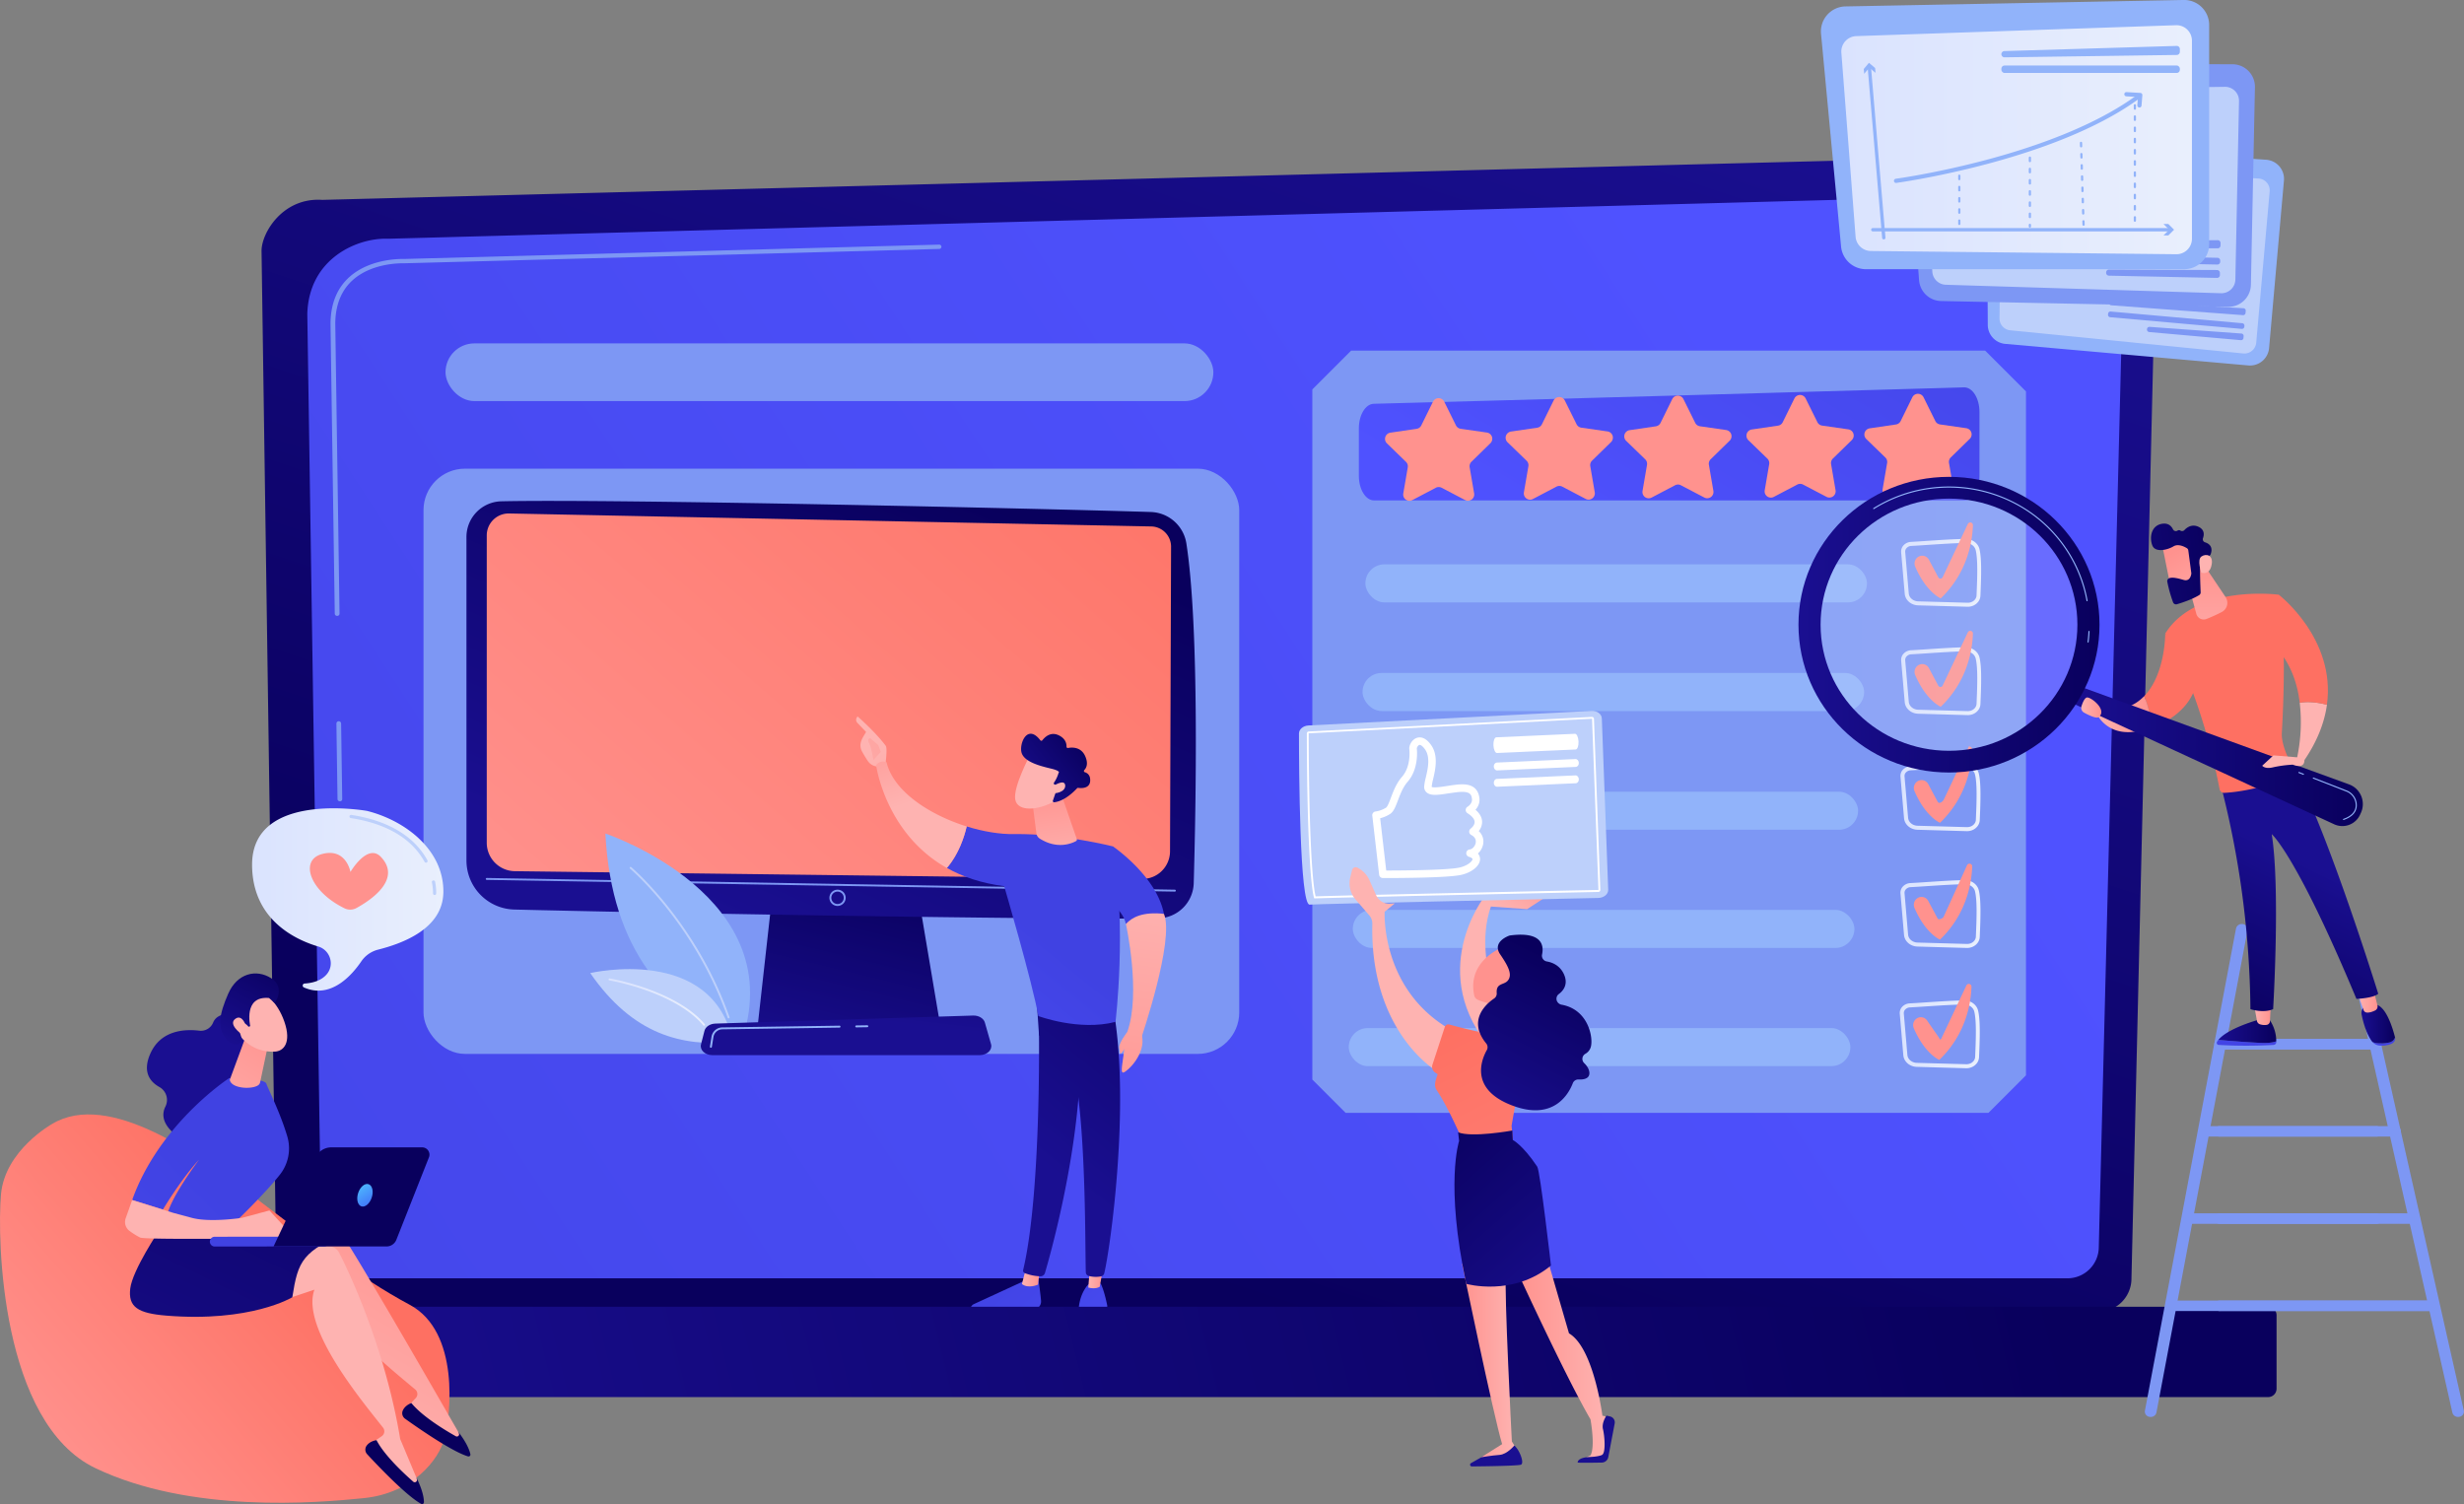 <svg xmlns="http://www.w3.org/2000/svg" xmlns:xlink="http://www.w3.org/1999/xlink" viewBox="0 0 2200.03 1342.98"><rect x="0" y="0" width="2200.03" height="1342.98" fill="#808080" stroke="none"/><defs><style>.cls-1{fill:url(#linear-gradient);}.cls-2{fill:url(#linear-gradient-2);}.cls-3{fill:#7d97f4;}.cls-4{fill:url(#linear-gradient-3);}.cls-5{fill:url(#linear-gradient-4);}.cls-6{fill:url(#linear-gradient-5);}.cls-7{fill:url(#linear-gradient-6);}.cls-8{fill:url(#linear-gradient-7);}.cls-9{fill:url(#linear-gradient-8);}.cls-10{fill:#91b3fa;}.cls-11{fill:url(#linear-gradient-9);}.cls-12{fill:url(#linear-gradient-10);}.cls-13{fill:url(#linear-gradient-11);}.cls-14{fill:url(#linear-gradient-12);}.cls-15{fill:url(#linear-gradient-13);}.cls-16{fill:url(#linear-gradient-14);}.cls-17{fill:url(#linear-gradient-15);}.cls-18{fill:url(#linear-gradient-16);}.cls-19{fill:url(#linear-gradient-17);}.cls-20{fill:url(#linear-gradient-18);}.cls-21{fill:#bdd0fb;}.cls-22{fill:url(#linear-gradient-19);}.cls-23{fill:url(#linear-gradient-20);}.cls-24{fill:url(#linear-gradient-21);}.cls-25{fill:url(#linear-gradient-22);}.cls-26{fill:url(#linear-gradient-23);}.cls-27{fill:url(#linear-gradient-24);}.cls-28{fill:url(#linear-gradient-25);}.cls-29{fill:url(#linear-gradient-26);}.cls-30{fill:url(#linear-gradient-27);}.cls-31{fill:url(#linear-gradient-28);}.cls-32{fill:url(#linear-gradient-29);}.cls-33{fill:url(#linear-gradient-30);}.cls-34{fill:url(#linear-gradient-31);}.cls-35{fill:url(#linear-gradient-32);}.cls-36{fill:url(#linear-gradient-33);}.cls-37{fill:url(#linear-gradient-34);}.cls-38{fill:url(#linear-gradient-35);}.cls-39{fill:url(#linear-gradient-36);}.cls-40{fill:url(#linear-gradient-37);}.cls-41{fill:url(#linear-gradient-38);}.cls-42{fill:url(#linear-gradient-39);}.cls-43{fill:url(#linear-gradient-40);}.cls-44{fill:url(#linear-gradient-41);}.cls-45{fill:url(#linear-gradient-42);}.cls-46{fill:url(#linear-gradient-43);}.cls-47{fill:url(#linear-gradient-44);}.cls-48{fill:url(#linear-gradient-45);}.cls-49{fill:#fff;}.cls-50{fill:url(#linear-gradient-46);}.cls-51{fill:url(#linear-gradient-47);}.cls-52{fill:url(#linear-gradient-48);}.cls-53{fill:url(#linear-gradient-49);}.cls-54{fill:url(#linear-gradient-50);}.cls-55{fill:url(#linear-gradient-51);}.cls-56{fill:url(#linear-gradient-52);}.cls-57{fill:url(#linear-gradient-53);}.cls-58{fill:url(#linear-gradient-54);}.cls-59{fill:url(#linear-gradient-55);}.cls-60{fill:url(#linear-gradient-56);}.cls-61{fill:url(#linear-gradient-57);}.cls-62{fill:url(#linear-gradient-58);}.cls-63{fill:url(#linear-gradient-59);}.cls-64{fill:url(#linear-gradient-60);}.cls-65{fill:url(#linear-gradient-61);}.cls-66{fill:url(#linear-gradient-62);}.cls-67{fill:url(#linear-gradient-63);}.cls-68{fill:url(#linear-gradient-64);}.cls-69{fill:url(#linear-gradient-65);}.cls-70{fill:url(#linear-gradient-66);}.cls-71{fill:url(#linear-gradient-67);}.cls-72{fill:url(#linear-gradient-68);}.cls-73{fill:url(#linear-gradient-69);}.cls-74{fill:url(#linear-gradient-70);}.cls-75{fill:url(#linear-gradient-71);}.cls-76{fill:url(#linear-gradient-72);}.cls-77{fill:url(#linear-gradient-73);}.cls-78{fill:url(#linear-gradient-74);}.cls-79{fill:url(#linear-gradient-75);}.cls-80{fill:url(#linear-gradient-76);}.cls-81{fill:url(#linear-gradient-77);}.cls-82{fill:url(#linear-gradient-78);}.cls-83{fill:url(#linear-gradient-79);}.cls-84{fill:url(#linear-gradient-80);}.cls-85{fill:url(#linear-gradient-81);}.cls-86{fill:url(#linear-gradient-82);}.cls-87{fill:url(#linear-gradient-83);}.cls-88{fill:url(#linear-gradient-84);}.cls-89{fill:url(#linear-gradient-85);}.cls-90{opacity:0.17;fill:url(#linear-gradient-86);}.cls-91{fill:url(#linear-gradient-87);}.cls-92{fill:url(#linear-gradient-88);}.cls-93{fill:url(#linear-gradient-89);}.cls-94{fill:url(#linear-gradient-90);}.cls-95{fill:url(#linear-gradient-91);}.cls-96{fill:url(#linear-gradient-92);}</style><linearGradient id="linear-gradient" x1="929.08" y1="1100.71" x2="1306.28" y2="-30.91" gradientUnits="userSpaceOnUse"><stop offset="0" stop-color="#09005d"/><stop offset="1" stop-color="#1a0f91"/></linearGradient><linearGradient id="linear-gradient-2" x1="-264.43" y1="1559.76" x2="1587.57" y2="351.76" gradientUnits="userSpaceOnUse"><stop offset="0" stop-color="#4042e2"/><stop offset="1" stop-color="#4f52ff"/></linearGradient><linearGradient id="linear-gradient-3" x1="1676.95" y1="94.12" x2="1417.46" y2="524.6" xlink:href="#linear-gradient-2"/><linearGradient id="linear-gradient-4" x1="1761.45" y1="-195.58" x2="1764.45" y2="113.45" gradientTransform="translate(-34.42 80.91) rotate(4.28)" gradientUnits="userSpaceOnUse"><stop offset="0" stop-color="#fe7062"/><stop offset="1" stop-color="#ff928e"/></linearGradient><linearGradient id="linear-gradient-5" x1="1334.63" y1="-191.43" x2="1337.63" y2="117.6" xlink:href="#linear-gradient-4"/><linearGradient id="linear-gradient-6" x1="1656.46" y1="-194.56" x2="1659.46" y2="114.47" xlink:href="#linear-gradient-4"/><linearGradient id="linear-gradient-7" x1="1547.63" y1="-193.5" x2="1550.63" y2="115.53" xlink:href="#linear-gradient-4"/><linearGradient id="linear-gradient-8" x1="1442.04" y1="-192.47" x2="1445.04" y2="116.56" xlink:href="#linear-gradient-4"/><linearGradient id="linear-gradient-9" x1="1697.49" y1="511.51" x2="1769" y2="511.51" gradientUnits="userSpaceOnUse"><stop offset="0" stop-color="#dae3fe"/><stop offset="1" stop-color="#e9effd"/></linearGradient><linearGradient id="linear-gradient-10" x1="1911.04" y1="226.67" x2="1821.04" y2="365.67" gradientTransform="matrix(1, 0, 0, 1, 0, 0)" xlink:href="#linear-gradient-4"/><linearGradient id="linear-gradient-11" x1="1697.5" y1="608.27" x2="1769" y2="608.27" xlink:href="#linear-gradient-9"/><linearGradient id="linear-gradient-12" x1="1955.18" y1="255.26" x2="1865.18" y2="394.26" gradientTransform="matrix(1, 0, 0, 1, 0, 0)" xlink:href="#linear-gradient-4"/><linearGradient id="linear-gradient-13" x1="1696.87" y1="711.87" x2="1768.37" y2="711.87" xlink:href="#linear-gradient-9"/><linearGradient id="linear-gradient-14" x1="2002.01" y1="285.57" x2="1912.01" y2="424.57" gradientTransform="matrix(1, 0, 0, 1, 0, 0)" xlink:href="#linear-gradient-4"/><linearGradient id="linear-gradient-15" x1="1696.87" y1="816.16" x2="1768.37" y2="816.16" xlink:href="#linear-gradient-9"/><linearGradient id="linear-gradient-16" x1="2049.59" y1="316.38" x2="1959.59" y2="455.38" gradientTransform="matrix(1, 0, 0, 1, 0, 0)" xlink:href="#linear-gradient-4"/><linearGradient id="linear-gradient-17" x1="1696.25" y1="923.57" x2="1767.75" y2="923.57" xlink:href="#linear-gradient-9"/><linearGradient id="linear-gradient-18" x1="2098.15" y1="347.82" x2="2008.15" y2="486.82" gradientTransform="matrix(1, 0, 0, 1, 0, 0)" xlink:href="#linear-gradient-4"/><linearGradient id="linear-gradient-19" x1="1644.06" y1="124.74" x2="1957.06" y2="124.74" xlink:href="#linear-gradient-9"/><linearGradient id="linear-gradient-20" x1="784.37" y1="773.64" x2="738.37" y2="963.64" xlink:href="#linear-gradient"/><linearGradient id="linear-gradient-21" x1="832.78" y1="427.62" x2="655.78" y2="825.62" xlink:href="#linear-gradient"/><linearGradient id="linear-gradient-22" x1="1047.64" y1="267.23" x2="498.08" y2="896.77" gradientTransform="matrix(1, 0, 0, 1, 0, 0)" xlink:href="#linear-gradient-4"/><linearGradient id="linear-gradient-23" x1="543.37" y1="894.77" x2="629.47" y2="894.77" xlink:href="#linear-gradient-9"/><linearGradient id="linear-gradient-24" x1="775.43" y1="765.53" x2="758.43" y2="908.53" xlink:href="#linear-gradient"/><linearGradient id="linear-gradient-25" x1="835.09" y1="793.32" x2="781.09" y2="670.32" gradientUnits="userSpaceOnUse"><stop offset="0" stop-color="#ff928e"/><stop offset="1" stop-color="#feb3b1"/></linearGradient><linearGradient id="linear-gradient-26" x1="885.04" y1="553.89" x2="712.04" y2="739.89" xlink:href="#linear-gradient-25"/><linearGradient id="linear-gradient-27" x1="7434.19" y1="1126.2" x2="7255.92" y2="1320.11" gradientTransform="matrix(-1, 0, 0, 1, 8304.62, 0)" xlink:href="#linear-gradient-2"/><linearGradient id="linear-gradient-28" x1="7376.33" y1="1140.6" x2="7392.17" y2="1140.6" gradientTransform="matrix(-1, 0, 0, 1, 8304.62, 0)" xlink:href="#linear-gradient-25"/><linearGradient id="linear-gradient-29" x1="1118.34" y1="787.26" x2="920.32" y2="1030.29" xlink:href="#linear-gradient"/><linearGradient id="linear-gradient-30" x1="7394.2" y1="1089.43" x2="7215.93" y2="1283.34" gradientTransform="matrix(-1, 0, 0, 1, 8304.62, 0)" xlink:href="#linear-gradient-2"/><linearGradient id="linear-gradient-31" x1="7319.26" y1="1139.79" x2="7332.93" y2="1139.79" gradientTransform="matrix(-1, 0, 0, 1, 8304.62, 0)" xlink:href="#linear-gradient-25"/><linearGradient id="linear-gradient-32" x1="1132.94" y1="799.16" x2="934.92" y2="1042.19" xlink:href="#linear-gradient"/><linearGradient id="linear-gradient-33" x1="924.99" y1="830.78" x2="762.99" y2="1030.78" xlink:href="#linear-gradient-2"/><linearGradient id="linear-gradient-34" x1="-4126.9" y1="633.23" x2="-4098.96" y2="713.05" gradientTransform="translate(4921.61)" xlink:href="#linear-gradient-25"/><linearGradient id="linear-gradient-35" x1="958.28" y1="857.74" x2="796.28" y2="1057.74" xlink:href="#linear-gradient-2"/><linearGradient id="linear-gradient-36" x1="937.31" y1="702.22" x2="947.31" y2="774.89" xlink:href="#linear-gradient-25"/><linearGradient id="linear-gradient-37" x1="536.64" y1="362.82" x2="500.64" y2="466.15" gradientTransform="matrix(-0.75, -0.67, -0.67, 0.75, 2577.49, -1639.62)" xlink:href="#linear-gradient-25"/><linearGradient id="linear-gradient-38" x1="-333.32" y1="2773.16" x2="-320.67" y2="2845.33" gradientTransform="matrix(-0.75, -0.67, -0.67, 0.75, 2577.49, -1639.62)" xlink:href="#linear-gradient"/><linearGradient id="linear-gradient-39" x1="521.21" y1="357.44" x2="485.21" y2="460.77" gradientTransform="matrix(-0.75, -0.67, -0.67, 0.75, 2577.49, -1639.62)" xlink:href="#linear-gradient-25"/><linearGradient id="linear-gradient-40" x1="1210.51" y1="1030.24" x2="1177.6" y2="793.91" gradientTransform="matrix(-1, 0, 0, 1, 2205.94, 0)" xlink:href="#linear-gradient-25"/><linearGradient id="linear-gradient-41" x1="1206.59" y1="1007.5" x2="1180.33" y2="818.91" gradientTransform="matrix(-1, 0, 0, 1, 2205.94, 0)" xlink:href="#linear-gradient-25"/><linearGradient id="linear-gradient-42" x1="225.07" y1="803.14" x2="395.87" y2="803.14" xlink:href="#linear-gradient-9"/><linearGradient id="linear-gradient-43" x1="776.36" y1="186.84" x2="600.36" y2="410.84" gradientTransform="matrix(1, 0, 0, 1, 0, 0)" xlink:href="#linear-gradient-4"/><linearGradient id="linear-gradient-44" x1="1806.51" y1="1033.11" x2="127.44" y2="1441.54" xlink:href="#linear-gradient"/><linearGradient id="linear-gradient-45" x1="1396.04" y1="781.8" x2="1366.04" y2="828.47" xlink:href="#linear-gradient-25"/><linearGradient id="linear-gradient-46" x1="-6314" y1="1208.83" x2="-6233.41" y2="1208.83" gradientTransform="translate(7668.36)" xlink:href="#linear-gradient-25"/><linearGradient id="linear-gradient-47" x1="-6203.23" y1="1028.62" x2="-6243.14" y2="1288.02" gradientTransform="translate(7668.36)" xlink:href="#linear-gradient"/><linearGradient id="linear-gradient-48" x1="-6287.67" y1="1015.63" x2="-6327.58" y2="1275.03" gradientTransform="translate(7668.36)" xlink:href="#linear-gradient"/><linearGradient id="linear-gradient-49" x1="-6362.89" y1="1214.83" x2="-6316.23" y2="1214.83" gradientTransform="translate(7668.36)" xlink:href="#linear-gradient-25"/><linearGradient id="linear-gradient-50" x1="1311.88" y1="754.98" x2="1277.22" y2="811.64" xlink:href="#linear-gradient-25"/><linearGradient id="linear-gradient-51" x1="-6363.31" y1="914.37" x2="-6192.03" y2="1253.6" gradientTransform="translate(7668.36)" xlink:href="#linear-gradient-4"/><linearGradient id="linear-gradient-52" x1="-6404.1" y1="1004.01" x2="-6254.44" y2="1172.79" gradientTransform="translate(7668.36)" xlink:href="#linear-gradient"/><linearGradient id="linear-gradient-53" x1="-6348.75" y1="909.56" x2="-6320.19" y2="909.56" gradientTransform="translate(7668.36)" xlink:href="#linear-gradient-25"/><linearGradient id="linear-gradient-54" x1="-6303.36" y1="872.66" x2="-6095.5" y2="886.79" gradientTransform="translate(7668.36)" xlink:href="#linear-gradient-25"/><linearGradient id="linear-gradient-55" x1="-6269.2" y1="860.13" x2="-6342.36" y2="1006.46" gradientTransform="translate(7668.36)" xlink:href="#linear-gradient"/><linearGradient id="linear-gradient-56" x1="273.69" y1="1105.03" x2="39.69" y2="1306.03" gradientTransform="matrix(1, 0, 0, 1, 0, 0)" xlink:href="#linear-gradient-4"/><linearGradient id="linear-gradient-57" x1="400.55" y1="1084.01" x2="280.55" y2="1295.01" xlink:href="#linear-gradient-25"/><linearGradient id="linear-gradient-58" x1="2857" y1="1652.72" x2="2838" y2="1736.72" gradientTransform="matrix(-0.9, -0.44, -0.44, 0.9, 3532.42, 1686.17)" xlink:href="#linear-gradient"/><linearGradient id="linear-gradient-59" x1="430.71" y1="1105.58" x2="367.71" y2="1171.58" xlink:href="#linear-gradient-25"/><linearGradient id="linear-gradient-60" x1="3018.02" y1="1312.41" x2="2999.02" y2="1396.41" gradientTransform="matrix(-0.79, -0.61, -0.61, 0.79, 3392.72, 2448.67)" xlink:href="#linear-gradient"/><linearGradient id="linear-gradient-61" x1="339.59" y1="866.15" x2="95.59" y2="1366.15" xlink:href="#linear-gradient"/><linearGradient id="linear-gradient-62" x1="912.61" y1="1398.79" x2="947.17" y2="1485.47" gradientTransform="matrix(-0.96, -0.27, -0.27, 0.96, 1514.35, -246.99)" xlink:href="#linear-gradient"/><linearGradient id="linear-gradient-63" x1="3902.19" y1="1049.34" x2="3546.84" y2="1392.11" gradientTransform="translate(-3720.23)" xlink:href="#linear-gradient-2"/><linearGradient id="linear-gradient-64" x1="203.85" y1="987.31" x2="193.85" y2="1051.31" xlink:href="#linear-gradient-25"/><linearGradient id="linear-gradient-65" x1="246.59" y1="912.03" x2="174.59" y2="1028.03" xlink:href="#linear-gradient-25"/><linearGradient id="linear-gradient-66" x1="-718.16" y1="-240.14" x2="-690.16" y2="-148.14" gradientTransform="matrix(-0.99, -0.11, -0.11, 0.99, -355.51, 726.33)" xlink:href="#linear-gradient-25"/><linearGradient id="linear-gradient-67" x1="-611.98" y1="58.11" x2="-577.43" y2="144.79" gradientTransform="matrix(-0.99, -0.11, -0.11, 0.99, -355.51, 726.33)" xlink:href="#linear-gradient"/><linearGradient id="linear-gradient-68" x1="-700.56" y1="-245.5" x2="-672.56" y2="-153.5" gradientTransform="matrix(-0.99, -0.11, -0.11, 0.99, -355.51, 726.33)" xlink:href="#linear-gradient-25"/><linearGradient id="linear-gradient-69" x1="3327.97" y1="1691.19" x2="3522.57" y2="1811.34" gradientTransform="matrix(-1, -0.05, -0.05, 1, 3066.82, -95.81)" xlink:href="#linear-gradient-2"/><linearGradient id="linear-gradient-70" x1="3399.54" y1="1460.88" x2="3594.13" y2="1581.04" gradientTransform="matrix(-1, 0, 0, 1, 3083.96, 0)" xlink:href="#linear-gradient"/><linearGradient id="linear-gradient-71" x1="2768.88" y1="1051" x2="2743.59" y2="1089.08" gradientTransform="matrix(-1, 0, 0, 1, 3083.96, 0)" gradientUnits="userSpaceOnUse"><stop offset="0" stop-color="#53d8ff"/><stop offset="1" stop-color="#3840f7"/></linearGradient><linearGradient id="linear-gradient-72" x1="2006.64" y1="942.33" x2="1999.14" y2="835.33" xlink:href="#linear-gradient-2"/><linearGradient id="linear-gradient-73" x1="855.66" y1="920.67" x2="907.41" y2="920.67" gradientTransform="matrix(-1, 0, 0, 1, 2888.1, 0)" xlink:href="#linear-gradient"/><linearGradient id="linear-gradient-74" x1="860.58" y1="906.1" x2="875.58" y2="906.1" gradientTransform="matrix(-1, 0, 0, 1, 2888.1, 0)" xlink:href="#linear-gradient-25"/><linearGradient id="linear-gradient-75" x1="2128.74" y1="933.77" x2="2121.24" y2="826.77" xlink:href="#linear-gradient-2"/><linearGradient id="linear-gradient-76" x1="749.66" y1="914.25" x2="779.61" y2="914.25" gradientTransform="matrix(-1, 0, 0, 1, 2888.1, 0)" xlink:href="#linear-gradient"/><linearGradient id="linear-gradient-77" x1="765.22" y1="893.59" x2="783.15" y2="893.59" gradientTransform="matrix(-1, 0, 0, 1, 2888.1, 0)" xlink:href="#linear-gradient-25"/><linearGradient id="linear-gradient-78" x1="1991.87" y1="916.97" x2="2062.87" y2="771.47" xlink:href="#linear-gradient"/><linearGradient id="linear-gradient-79" x1="189.94" y1="1730.55" x2="11.94" y2="2017.55" gradientTransform="matrix(-1, 0, 0, 1, 2888.1, 0)" xlink:href="#linear-gradient-4"/><linearGradient id="linear-gradient-80" x1="-888.11" y1="1855.18" x2="-737.11" y2="1749.18" gradientTransform="matrix(-1, 0, 0, 1, 2888.1, 0)" xlink:href="#linear-gradient-25"/><linearGradient id="linear-gradient-81" x1="143.79" y1="1701.93" x2="-34.21" y2="1988.93" gradientTransform="matrix(-1, 0, 0, 1, 2888.1, 0)" xlink:href="#linear-gradient-4"/><linearGradient id="linear-gradient-82" x1="241.05" y1="1762.25" x2="63.05" y2="2049.25" gradientTransform="matrix(-1, 0, 0, 1, 2888.1, 0)" xlink:href="#linear-gradient-4"/><linearGradient id="linear-gradient-83" x1="966.97" y1="637.65" x2="1017.23" y2="637.65" gradientTransform="matrix(-1, 0, 0, 1, 2888.1, 0)" xlink:href="#linear-gradient-25"/><linearGradient id="linear-gradient-84" x1="918.12" y1="503.35" x2="917.58" y2="597.2" gradientTransform="matrix(-1, 0, 0, 1, 2888.1, 0)" xlink:href="#linear-gradient-25"/><linearGradient id="linear-gradient-85" x1="778.44" y1="674.46" x2="1041.6" y2="674.46" gradientTransform="matrix(-1, 0, 0, 1, 2888.1, 0)" xlink:href="#linear-gradient"/><linearGradient id="linear-gradient-86" x1="1620.92" y1="556.27" x2="1862.48" y2="556.27" xlink:href="#linear-gradient-9"/><linearGradient id="linear-gradient-87" x1="1013.51" y1="557.77" x2="1282.3" y2="557.77" gradientTransform="matrix(-1, 0, 0, 1, 2888.1, 0)" xlink:href="#linear-gradient"/><linearGradient id="linear-gradient-88" x1="615.02" y1="2205.51" x2="568.82" y2="2266.62" gradientTransform="matrix(-0.99, -0.14, -0.14, 0.99, 2863.15, -1607.05)" xlink:href="#linear-gradient-25"/><linearGradient id="linear-gradient-89" x1="-234.27" y1="497.98" x2="-74" y2="518.24" gradientTransform="matrix(-1, 0, 0, 1, 1747.37, 0)" xlink:href="#linear-gradient"/><linearGradient id="linear-gradient-90" x1="547.36" y1="2253.91" x2="584.41" y2="2215.89" gradientTransform="matrix(-0.99, -0.14, -0.14, 0.99, 2863.15, -1607.05)" xlink:href="#linear-gradient-25"/><linearGradient id="linear-gradient-91" x1="-866.56" y1="1885.89" x2="-715.56" y2="1779.89" gradientTransform="matrix(-1, 0, 0, 1, 2888.1, 0)" xlink:href="#linear-gradient-25"/><linearGradient id="linear-gradient-92" x1="1011.89" y1="631.75" x2="1029.89" y2="631.75" gradientTransform="matrix(-1, 0, 0, 1, 2888.1, 0)" xlink:href="#linear-gradient-25"/></defs><g id="Layer_2" data-name="Layer 2"><g id="Illustration"><path class="cls-1" d="M1903.11,1141.75a29.61,29.61,0,0,1-29.54,29.5H276.34a29.6,29.6,0,0,1-29.53-29.5L233.52,224c0-16.23,19.12-47.91,54.16-45.53l1561-40.39A74.44,74.44,0,0,1,1925,214.16Z"/><path class="cls-2" d="M1873.94,1113.44a28,28,0,0,1-27.94,27.94H314.86a28,28,0,0,1-27.94-27.94L274.38,280.26c1.47-50.13,45.43-68.16,72.08-67.09L1842.53,173a52.29,52.29,0,0,1,53.66,53.52Z"/><path class="cls-3" d="M303.46,715.46a2,2,0,0,1-2.1-1.91l-1-67.57a2.11,2.11,0,0,1,4.21-.05l1,67.57a2,2,0,0,1-2.08,2Z"/><path class="cls-3" d="M301,549.88a2,2,0,0,1-2.1-1.91l-3.8-258.79c.08-18,5.91-32.24,17.33-42.25,18.94-16.62,47.07-15.74,48.24-15.7l477.76-12.82a2,2,0,0,1,2.16,1.87,2,2,0,0,1-2,2L360.69,235.09c-1.28,0-27.66-.86-45.33,14.63-10.55,9.26-15.95,22.53-16,39.45l3.8,258.75a2,2,0,0,1-2.08,2Z"/><polygon class="cls-3" points="1775.43 993.64 1201.44 993.64 1171.74 963.94 1171.74 347.7 1206.37 313.07 1772.5 313.07 1808.93 349.5 1808.93 960.14 1775.43 993.64"/><path class="cls-4" d="M1226.61,360.53c75.7-1.81,450.16-12.46,527-14.65,7.58-.21,13.8,9.71,13.8,22v56.94c0,12.17-6.07,22-13.56,22h-527c-7.5,0-13.57-9.87-13.57-22V382.56C1213.25,370.52,1219.2,360.71,1226.61,360.53Z"/><path class="cls-5" d="M1736.2,442.59l-21-11a5.59,5.59,0,0,0-5.2,0l-20.93,11.05a5.59,5.59,0,0,1-8.12-5.88l4-23.33a5.58,5.58,0,0,0-1.61-4.95l-17-16.49a5.59,5.59,0,0,1,3.08-9.54l23.41-3.44a5.59,5.59,0,0,0,4.21-3.07l10.44-21.23a5.59,5.59,0,0,1,10,0l10.5,21.21a5.58,5.58,0,0,0,4.22,3.05l23.42,3.37a5.59,5.59,0,0,1,3.11,9.53l-16.92,16.54a5.62,5.62,0,0,0-1.6,4.95l4,23.32A5.6,5.6,0,0,1,1736.2,442.59Z"/><path class="cls-6" d="M1308.2,446.52l-21-11a5.59,5.59,0,0,0-5.2,0l-20.93,11a5.59,5.59,0,0,1-8.12-5.88l4-23.33a5.57,5.57,0,0,0-1.61-4.94l-17-16.49a5.6,5.6,0,0,1,3.08-9.55l23.41-3.43a5.61,5.61,0,0,0,4.21-3.07l10.44-21.23a5.59,5.59,0,0,1,10,0l10.5,21.2a5.62,5.62,0,0,0,4.22,3.06l23.42,3.36a5.59,5.59,0,0,1,3.11,9.53l-16.92,16.55a5.61,5.61,0,0,0-1.6,4.95l4,23.32A5.59,5.59,0,0,1,1308.2,446.52Z"/><path class="cls-7" d="M1630.91,443.67l-21-11a5.59,5.59,0,0,0-5.2,0l-20.93,11a5.59,5.59,0,0,1-8.12-5.88l4-23.33a5.57,5.57,0,0,0-1.61-4.94l-17-16.49a5.6,5.6,0,0,1,3.08-9.55l23.41-3.43a5.61,5.61,0,0,0,4.21-3.07l10.44-21.23a5.59,5.59,0,0,1,10,0l10.5,21.2a5.62,5.62,0,0,0,4.22,3.06l23.42,3.36a5.59,5.59,0,0,1,3.11,9.53l-16.92,16.55a5.61,5.61,0,0,0-1.6,4.95l4,23.32A5.59,5.59,0,0,1,1630.91,443.67Z"/><path class="cls-8" d="M1521.81,444.28l-21-11a5.59,5.59,0,0,0-5.2,0l-20.93,11a5.59,5.59,0,0,1-8.12-5.88l4-23.33a5.6,5.6,0,0,0-1.61-4.95l-17-16.49a5.59,5.59,0,0,1,3.08-9.54l23.41-3.44a5.59,5.59,0,0,0,4.21-3.06l10.44-21.24a5.58,5.58,0,0,1,10,0l10.51,21.2a5.58,5.58,0,0,0,4.21,3.05l23.43,3.37a5.59,5.59,0,0,1,3.11,9.53l-16.92,16.55a5.58,5.58,0,0,0-1.6,4.95l4,23.31A5.59,5.59,0,0,1,1521.81,444.28Z"/><path class="cls-9" d="M1415.91,445.52l-21-11a5.61,5.61,0,0,0-5.21,0l-20.93,11a5.59,5.59,0,0,1-8.12-5.88l4-23.33a5.58,5.58,0,0,0-1.62-4.94l-17-16.49a5.6,5.6,0,0,1,3.09-9.55l23.41-3.43a5.6,5.6,0,0,0,4.2-3.07l10.44-21.23a5.59,5.59,0,0,1,10,0l10.51,21.2a5.6,5.6,0,0,0,4.21,3.06l23.42,3.36a5.59,5.59,0,0,1,3.12,9.53l-16.92,16.55a5.56,5.56,0,0,0-1.6,4.95l4,23.32A5.59,5.59,0,0,1,1415.91,445.52Z"/><rect class="cls-10" x="1219.11" y="503.88" width="447.88" height="34" rx="17"/><rect class="cls-10" x="1216.56" y="600.88" width="447.88" height="34" rx="17"/><rect class="cls-10" x="1211.16" y="706.88" width="447.88" height="34" rx="17"/><rect class="cls-10" x="1207.88" y="812.41" width="447.88" height="34" rx="17"/><rect class="cls-10" x="1204.26" y="917.95" width="447.88" height="34" rx="17"/><path class="cls-11" d="M1756.79,541.75h-.12l-44-1.23c-6.34-.18-11.49-4.64-12-10.38l-3.19-37a8.14,8.14,0,0,1,2-6.08,9.75,9.75,0,0,1,6.86-3.23h0c3.72-.18,8.84-.52,14.47-.9,12.26-.81,26.16-1.74,34.31-1.69h.18c5.83.11,10.79,3.76,12.08,8.92,2.14,8.53,1.64,24.57.89,41.66C1768.1,537.44,1762.93,541.87,1756.79,541.75Zm-50.19-54.31a6.13,6.13,0,0,0-4.34,2,4.57,4.57,0,0,0-1.16,3.41l3.18,37c.34,3.92,4,7,8.51,7.1l44,1.23h.09c4.2.07,7.74-2.82,7.9-6.49.74-16.81,1.24-32.56-.78-40.62-.9-3.57-4.67-6.28-8.8-6.21-8-.05-22.46.91-34,1.68-5.66.38-10.8.72-14.53.91Z"/><path class="cls-12" d="M1713,497.05h0a6.77,6.77,0,0,1,9.27,2.71l8.39,15.71a2.16,2.16,0,0,0,3.87-.1L1757,467.86a2.4,2.4,0,0,1,4.57,1.13c-.49,14.65-4.89,42.43-28.74,65.31,0,0-12.81-5.25-22.78-28.26A7.08,7.08,0,0,1,1713,497.05Z"/><path class="cls-13" d="M1756.79,638.51h-.12l-44-1.23c-6.34-.18-11.49-4.64-12-10.38l-3.18-37a8.13,8.13,0,0,1,2-6.08,9.77,9.77,0,0,1,6.86-3.23h0c3.72-.18,8.84-.52,14.47-.9,12.26-.81,26.16-1.74,34.32-1.69h.18c5.83.11,10.78,3.76,12.08,8.92,2.13,8.53,1.63,24.57.88,41.66C1768.1,634.2,1762.93,638.63,1756.79,638.51ZM1706.6,584.2a6.13,6.13,0,0,0-4.34,2,4.61,4.61,0,0,0-1.16,3.41l3.19,37c.33,3.92,4,7,8.5,7.1l44,1.23h.09c4.21.07,7.74-2.82,7.91-6.49.74-16.81,1.23-32.56-.79-40.62-.89-3.57-4.67-6.28-8.8-6.21-8-.05-22.45.91-34,1.68-5.66.38-10.8.72-14.53.91Z"/><path class="cls-14" d="M1713,593.81h0a6.75,6.75,0,0,1,9.26,2.71l8.39,15.71a2.16,2.16,0,0,0,3.87-.1L1757,564.62a2.4,2.4,0,0,1,4.57,1.13c-.49,14.65-4.89,42.43-28.74,65.31,0,0-12.81-5.25-22.78-28.26A7.09,7.09,0,0,1,1713,593.81Z"/><path class="cls-15" d="M1756.17,742.12h-.12l-44-1.24c-6.34-.18-11.49-4.64-12-10.38l-3.18-37a8.1,8.1,0,0,1,2-6.07,9.8,9.8,0,0,1,6.87-3.24h0c3.71-.18,8.83-.52,14.46-.9,12.27-.81,26.17-1.74,34.32-1.69h.18c5.83.11,10.78,3.76,12.08,8.93,2.14,8.53,1.64,24.57.89,41.65C1767.48,737.81,1762.31,742.23,1756.17,742.12ZM1706,687.8a6.16,6.16,0,0,0-4.34,2,4.49,4.49,0,0,0-1.16,3.4l3.18,37c.34,3.92,4,7,8.51,7.1l44,1.24h.08c4.21.08,7.75-2.82,7.91-6.49.74-16.8,1.24-32.56-.78-40.62-.9-3.57-4.67-6.28-8.8-6.21-8-.05-22.46.91-34.06,1.68-5.65.38-10.79.72-14.52.91Z"/><path class="cls-16" d="M1712.4,697.41h0a6.75,6.75,0,0,1,9.26,2.71l8.39,15.71c.84,1.58,3.12,1.52,5.38-1.59l22.4-47.51c-.38-.87,3.17,0,3.08,2.62-.49,14.65-4.9,42.43-28.74,65.32,0,0-12.82-5.26-22.78-28.27A7.09,7.09,0,0,1,1712.4,697.41Z"/><path class="cls-17" d="M1756.17,846.41h-.12l-44-1.24c-6.34-.18-11.49-4.64-12-10.37l-3.18-37a8.13,8.13,0,0,1,2-6.08,9.75,9.75,0,0,1,6.87-3.23h0c3.71-.19,8.83-.53,14.46-.9,12.27-.82,26.17-1.74,34.32-1.69h.18c5.83.11,10.78,3.75,12.08,8.92,2.14,8.53,1.64,24.57.89,41.66C1767.48,842.1,1762.31,846.53,1756.17,846.41ZM1706,792.1a6.11,6.11,0,0,0-4.34,2,4.53,4.53,0,0,0-1.16,3.41l3.18,37c.34,3.92,4,7,8.51,7.09l44,1.24h.08c4.21.08,7.75-2.81,7.91-6.48.74-16.81,1.24-32.56-.78-40.63-.9-3.57-4.67-6.28-8.8-6.2-8,0-22.46.91-34.06,1.68-5.65.38-10.79.72-14.52.91Z"/><path class="cls-18" d="M1712.4,801.71h0a6.74,6.74,0,0,1,9.26,2.7l8.39,15.72c.84,1.57,4.62,0,5.38-1.6l20.9-46a2.41,2.41,0,0,1,4.58,1.12c-.49,14.65-4.9,42.44-28.74,65.32,0,0-12.82-5.25-22.78-28.26A7.08,7.08,0,0,1,1712.4,801.71Z"/><path class="cls-19" d="M1755.54,953.82h-.12l-44-1.23c-6.34-.18-11.49-4.64-12-10.38l-3.18-37a8.13,8.13,0,0,1,2-6.08,9.77,9.77,0,0,1,6.86-3.23h0c3.72-.18,8.84-.52,14.47-.9,12.26-.81,26.16-1.74,34.32-1.69h.18c5.83.11,10.78,3.76,12.08,8.92,2.13,8.53,1.64,24.58.88,41.66C1766.85,949.5,1761.68,953.93,1755.54,953.82Zm-50.19-54.32a6.13,6.13,0,0,0-4.34,2,4.61,4.61,0,0,0-1.16,3.41l3.19,37c.33,3.92,4,7,8.5,7.1l44,1.23h.09c4.21.07,7.74-2.82,7.91-6.49.74-16.81,1.23-32.56-.79-40.62-.89-3.57-4.67-6.28-8.79-6.21-8,0-22.46.91-34.06,1.68-5.66.38-10.8.72-14.53.91Z"/><path class="cls-20" d="M1711.78,909.11h0a6.75,6.75,0,0,1,9.26,2.71l9.89,14.21c.84,1.57,1.61,3,2.37,1.41l22.41-47.52a2.4,2.4,0,0,1,4.57,1.13c-.49,14.65-4.89,42.43-28.74,65.31,0,0-12.81-5.25-22.78-28.26A7.09,7.09,0,0,1,1711.78,909.11Z"/><path class="cls-10" d="M2007.43,326.3l-217-19.25a17.12,17.12,0,0,1-15.6-17l-.8-146.32a17.11,17.11,0,0,1,18.3-17.17l231.08,16.08a17.12,17.12,0,0,1,15.86,18.59L2026,310.77A17.1,17.1,0,0,1,2007.43,326.3Z"/><path class="cls-21" d="M1786.74,157.93l-1.44,126.34a10.59,10.59,0,0,0,9.54,10.65l208.09,20.67a10.59,10.59,0,0,0,11.59-9.6l12-135.08a10.58,10.58,0,0,0-10-11.51L1797.9,147.48A10.59,10.59,0,0,0,1786.74,157.93Z"/><path class="cls-3" d="M1885.38,268.31l117.77,6.91a2.14,2.14,0,0,1,2,2.33l-.17,1.89a2.14,2.14,0,0,1-2.3,1.95l-117.59-8.8a2.16,2.16,0,0,1-2-2.33h0A2.15,2.15,0,0,1,1885.38,268.31Z"/><path class="cls-3" d="M1882.25,280.11l-.07.8a2.14,2.14,0,0,0,1.94,2.33l117.46,10.42a2.13,2.13,0,0,0,2.32-1.94l.07-.81a2.13,2.13,0,0,0-1.94-2.32l-117.46-10.43A2.15,2.15,0,0,0,1882.25,280.11Z"/><path class="cls-3" d="M1917,293.8l0,.36a2.15,2.15,0,0,0,2,2.32l81.8,7.26a2.16,2.16,0,0,0,2.33-1.95l.14-1.66a2.14,2.14,0,0,0-2-2.33l-81.92-5.95A2.16,2.16,0,0,0,1917,293.8Z"/><path class="cls-3" d="M1989.24,274l-256.1-5.21a20.13,20.13,0,0,1-19.67-18.64L1700.82,78.61A20.13,20.13,0,0,1,1720.92,57l272.34.36a20.12,20.12,0,0,1,20.1,20.53l-3.59,176.43A20.13,20.13,0,0,1,1989.24,274Z"/><path class="cls-21" d="M1716.88,94.2l8.43,148.31a12.45,12.45,0,0,0,12,11.74l245.75,7.57a12.44,12.44,0,0,0,12.83-12.18l3.25-159.42a12.45,12.45,0,0,0-12.62-12.7l-257.43,3.53A12.44,12.44,0,0,0,1716.88,94.2Z"/><path class="cls-3" d="M1841.43,215.78l138.69-1.33a2.52,2.52,0,0,1,2.55,2.58l-.05,2.23a2.52,2.52,0,0,1-2.53,2.47l-138.65-.91a2.52,2.52,0,0,1-2.51-2.57h0A2.53,2.53,0,0,1,1841.43,215.78Z"/><path class="cls-3" d="M1838.7,229.87l0,.95a2.52,2.52,0,0,0,2.47,2.57l138.61,2.82a2.52,2.52,0,0,0,2.57-2.47l0-1a2.52,2.52,0,0,0-2.47-2.57l-138.61-2.82A2.52,2.52,0,0,0,1838.7,229.87Z"/><path class="cls-3" d="M1880.51,243.15v.42a2.51,2.51,0,0,0,2.46,2.57l96.54,2a2.53,2.53,0,0,0,2.58-2.47l0-2a2.54,2.54,0,0,0-2.51-2.57l-96.57-.42A2.54,2.54,0,0,0,1880.51,243.15Z"/><path class="cls-10" d="M1950.19,240.37H1666.07a22.33,22.33,0,0,1-22.23-20.22l-17.9-190a22.33,22.33,0,0,1,21.8-24.42l302-5.75a22.33,22.33,0,0,1,22.75,22.32V218.05A22.32,22.32,0,0,1,1950.19,240.37Z"/><path class="cls-22" d="M1644.1,47.1l12.7,164.28a13.81,13.81,0,0,0,13.62,12.74L1943.11,227a13.8,13.8,0,0,0,14-13.8V36.31a13.81,13.81,0,0,0-14.28-13.8l-285.39,9.73A13.8,13.8,0,0,0,1644.1,47.1Z"/><path class="cls-10" d="M1789.68,45.6,1943.45,41a2.79,2.79,0,0,1,2.88,2.79v2.48a2.8,2.8,0,0,1-2.76,2.8L1789.8,51.19a2.8,2.8,0,0,1-2.83-2.8h0A2.79,2.79,0,0,1,1789.68,45.6Z"/><rect class="cls-10" x="1786.97" y="58.49" width="159.37" height="6.65" rx="2.8"/><path class="cls-10" d="M1749.41,200.91a1,1,0,0,1-1-1v-3a1,1,0,0,1,1-1h0a1,1,0,0,1,1,1v3a1,1,0,0,1-1,1Zm0-10a1,1,0,0,1-1-1v-3a1,1,0,0,1,1-1h0a1,1,0,0,1,1,1v3a1,1,0,0,1-1,1Zm0-10a1,1,0,0,1-1-1v-3a1,1,0,0,1,1-1h0a1,1,0,0,1,1,1v3a1,1,0,0,1-1,1Zm0-10a1,1,0,0,1-1-1v-3a1,1,0,0,1,1-1h0a1,1,0,0,1,1,1v3a1,1,0,0,1-1,1Zm0-10a1,1,0,0,1-1-1v-3a1,1,0,0,1,1-1h0a1,1,0,0,1,1,1v3a1,1,0,0,1-1,1Z"/><path class="cls-10" d="M1812.42,203.29a1,1,0,0,1-1-1v-1.5a1,1,0,1,1,2,0v1.5A1,1,0,0,1,1812.42,203.29Zm0-8.5a1,1,0,0,1-1-1v-3a1,1,0,1,1,2,0v3A1,1,0,0,1,1812.42,194.79Zm0-10a1,1,0,0,1-1-1v-3a1,1,0,1,1,2,0v3A1,1,0,0,1,1812.42,184.79Zm0-10a1,1,0,0,1-1-1v-3a1,1,0,1,1,2,0v3A1,1,0,0,1,1812.42,174.79Zm0-10a1,1,0,0,1-1-1v-3a1,1,0,1,1,2,0v3A1,1,0,0,1,1812.42,164.79Zm0-10a1,1,0,0,1-1-1v-3a1,1,0,1,1,2,0v3A1,1,0,0,1,1812.42,154.79Zm0-10a1,1,0,0,1-1-1v-3a1,1,0,1,1,2,0v3A1,1,0,0,1,1812.42,144.79Z"/><path class="cls-10" d="M1860.34,201.59a1,1,0,0,1-1-1l-.09-3a1,1,0,0,1,1-1,1,1,0,0,1,1,1l.09,3a1,1,0,0,1-1,1Zm-.31-10a1,1,0,0,1-1-1l-.09-3a1,1,0,0,1,1-1,1,1,0,0,1,1,1l.09,3a1,1,0,0,1-1,1Zm-.31-10a1,1,0,0,1-1-1l-.09-3a1,1,0,1,1,2-.06l.09,3a1,1,0,0,1-1,1Zm-.31-10a1,1,0,0,1-1-1l-.09-3a1,1,0,0,1,2-.06l.09,3a1,1,0,0,1-1,1Zm-.31-10a1,1,0,0,1-1-1l-.09-3a1,1,0,0,1,2-.06l.09,3a1,1,0,0,1-1,1Zm-.31-10a1,1,0,0,1-1-1l-.09-3a1,1,0,0,1,2-.06l.09,3a1,1,0,0,1-1,1Zm-.31-10a1,1,0,0,1-1-1l-.09-3a1,1,0,0,1,1-1,1,1,0,0,1,1,1l.09,3a1,1,0,0,1-1,1Zm-.31-10a1,1,0,0,1-1-1l-.09-3a1,1,0,0,1,1-1,1,1,0,0,1,1,1l.09,3a1,1,0,0,1-1,1Z"/><path class="cls-10" d="M1906.16,198a1,1,0,0,1-1-1v-3a1,1,0,0,1,2,0v3A1,1,0,0,1,1906.16,198Zm0-10a1,1,0,0,1-1-1v-3a1,1,0,0,1,2,0v3A1,1,0,0,1,1906.16,188Zm0-10a1,1,0,0,1-1-1v-3a1,1,0,0,1,2,0v3A1,1,0,0,1,1906.16,178Zm0-10a1,1,0,0,1-1-1v-3a1,1,0,0,1,2,0v3A1,1,0,0,1,1906.16,168Zm0-10a1,1,0,0,1-1-1v-3a1,1,0,0,1,2,0v3A1,1,0,0,1,1906.16,158Zm0-10a1,1,0,0,1-1-1v-3a1,1,0,0,1,2,0v3A1,1,0,0,1,1906.16,148Zm0-10a1,1,0,0,1-1-1v-3a1,1,0,0,1,2,0v3A1,1,0,0,1,1906.16,138Zm0-10a1,1,0,0,1-1-1v-3a1,1,0,0,1,2,0v3A1,1,0,0,1,1906.16,128Zm0-10a1,1,0,0,1-1-1v-3a1,1,0,0,1,2,0v3A1,1,0,0,1,1906.16,118Zm0-10a1,1,0,0,1-1-1v-3a1,1,0,0,1,2,0v3A1,1,0,0,1,1906.16,108Zm0-10a1,1,0,0,1-1-1V94a1,1,0,0,1,2,0v3A1,1,0,0,1,1906.16,98Z"/><path class="cls-10" d="M1682,213.77a1.51,1.51,0,0,1-1.5-1.38L1667.53,59.63a1.5,1.5,0,1,1,3-.25l12.93,152.76a1.49,1.49,0,0,1-1.36,1.62Z"/><polygon class="cls-10" points="1664.46 65.89 1669.1 60.39 1674.6 65.03 1674.23 60.73 1668.74 56.09 1664.1 61.59 1664.46 65.89"/><path class="cls-10" d="M1937.72,206.61H1672.2a1.5,1.5,0,0,1,0-3h265.52a1.5,1.5,0,0,1,0,3Z"/><polygon class="cls-10" points="1931.74 210.19 1936.83 205.11 1931.74 200.02 1936.06 200.02 1941.15 205.11 1936.06 210.19 1931.74 210.19"/><path class="cls-10" d="M1693,163.35a1.88,1.88,0,0,1-.25-3.75c1.39-.19,140-19.16,215.81-75.09a1.88,1.88,0,0,1,2.23,3c-76.63,56.51-216.14,75.6-217.54,75.79Z"/><path class="cls-10" d="M1910.23,96h-.15a1.88,1.88,0,0,1-1.73-2l.58-7.39L1898.51,86a1.88,1.88,0,0,1-1.77-2,1.85,1.85,0,0,1,2-1.76l12.34.73a1.91,1.91,0,0,1,1.31.64,1.88,1.88,0,0,1,.45,1.38l-.73,9.31A1.88,1.88,0,0,1,1910.23,96Z"/><rect class="cls-3" x="378.13" y="418.47" width="728.35" height="522.55" rx="37.04"/><polygon class="cls-23" points="690.55 790.19 676.48 916.31 839.63 916.31 818.38 790.19 690.55 790.19"/><path class="cls-24" d="M416.48,479.46V768.31a43.82,43.82,0,0,0,42.69,43.8c105.5,2.72,474.49,9.32,574.92,7.84a32.25,32.25,0,0,0,31.75-31.32c1.93-67.11,5.08-228.47-6.56-303.38a33.18,33.18,0,0,0-31.73-28.09c-88.39-2.82-479.55-11.8-579.93-9.55A31.85,31.85,0,0,0,416.48,479.46Z"/><path class="cls-25" d="M434.61,478.05V752.48a25.37,25.37,0,0,0,25,25.38l560,6.92a24.7,24.7,0,0,0,25.07-24.61l.94-272A18.07,18.07,0,0,0,1028,470.06L454.66,458.48A19.57,19.57,0,0,0,434.61,478.05Z"/><path class="cls-3" d="M1048.94,796.11h0L434.59,785.65a.86.86,0,0,1-.84-.88.85.85,0,0,1,.87-.84L1049,794.39a.86.86,0,0,1,0,1.72Z"/><path class="cls-3" d="M747.83,808.9a7.26,7.26,0,1,1,7.25-7.25A7.26,7.26,0,0,1,747.83,808.9Zm0-12.79a5.54,5.54,0,1,0,5.53,5.54A5.54,5.54,0,0,0,747.83,796.11Z"/><path class="cls-10" d="M661,933.07c-64.86-32.2-114.9-82.85-120.48-188.83C540.55,744.24,709.37,800.6,661,933.07Z"/><path class="cls-21" d="M654.48,930.45C608.89,934.66,565.15,924,527,868.84,527,868.84,636.51,843.13,654.48,930.45Z"/><path class="cls-21" d="M650.54,909.29a.86.86,0,0,1-.81-.57c-29.48-84-86.64-132.67-87.22-133.15a.86.86,0,0,1-.1-1.21.85.85,0,0,1,1.21-.11c.58.48,58.09,49.39,87.73,133.9a.87.87,0,0,1-.52,1.1A1,1,0,0,1,650.54,909.29Z"/><path class="cls-26" d="M628.61,915.88a.85.85,0,0,1-.65-.3c-25.73-30.33-83.29-40.12-83.87-40.21a.86.86,0,0,1-.71-1,.85.85,0,0,1,1-.71c.58.1,58.77,10,84.9,40.8a.86.86,0,0,1-.1,1.21A.89.89,0,0,1,628.61,915.88Z"/><path class="cls-27" d="M874.78,942.12H636c-6.48,0-11.35-4.62-10.1-9.58L629,920.42c.93-3.64,4.93-6.32,9.7-6.47l230.19-7.18c5-.16,9.38,2.48,10.47,6.27l5.52,19.3C886.26,937.36,881.37,942.12,874.78,942.12Z"/><path class="cls-10" d="M764.54,917.32a.86.86,0,0,1-.86-.85.85.85,0,0,1,.84-.87l9.87-.15h0a.86.86,0,0,1,.86.85.85.85,0,0,1-.85.87l-9.86.15Z"/><path class="cls-10" d="M634.73,935.52h-.14a.88.88,0,0,1-.71-1l1.41-8.81a9.92,9.92,0,0,1,9.66-8.37l104.62-1.52a.87.87,0,0,1,.88.84.88.88,0,0,1-.85.88L645,919.06a8.2,8.2,0,0,0-8,6.92l-1.41,8.81A.86.86,0,0,1,634.73,935.52Z"/><path class="cls-28" d="M783.23,684.4c-.43,1.37,4.55,3.45,7.48-2.14.1-2.68,1.73-14.15.13-16.34-8.52-11.62-25.06-26.19-25.06-26.19a3.93,3.93,0,0,0-.49,5.46l8,8.36c-1.68,3-3.72,5.59-4.68,9.25a11.22,11.22,0,0,0,1.12,8.27c1.41,2.54,3.33,5.84,5.14,8.42A11.09,11.09,0,0,0,783.23,684.4Z"/><path class="cls-29" d="M776.82,659l7.31,6.19,2.29,6.17-6.51,7.23s-2.19-12.24-3.82-14.89S775.3,659.74,776.82,659Z"/><path class="cls-30" d="M926.78,1140.64s1.85,10.45,2.75,20.8a7.12,7.12,0,0,1-6.82,7.72c-13.78.58-43.25,1.69-53.82,1.22a2.32,2.32,0,0,1-2-3.18h0a5.14,5.14,0,0,1,2.65-2.79L918.18,1142Z"/><path class="cls-31" d="M928.29,1134.5l-1.48,12.5s-8.53,4-14.35-.5l3.53-13.93Z"/><path class="cls-32" d="M927.18,899.46c.64,3.27,3.44,162.92-13.63,234.47a2.41,2.41,0,0,0,1.43,2.82,42.22,42.22,0,0,0,13.89,2.83,4.17,4.17,0,0,0,4.15-3c4.88-16.6,28.26-99.77,31.31-179.22,3.4-88.78,0-3,0-3l-2-54.87Z"/><path class="cls-33" d="M982.78,1146.09s2.94,5.28,5.78,19.3a4.34,4.34,0,0,1-3.82,5.21c-4.55.45-11.56,1-17.17,1a4.33,4.33,0,0,1-4.29-4.83c.62-5.12,2.56-13.52,8.54-20.06Z"/><path class="cls-34" d="M985.36,1130l-3.46,18.91s-3.43,2.55-10.21.7l1.65-20.34Z"/><path class="cls-35" d="M994.72,904.36c14,84.24-3,208.2-8.75,232.46a3.79,3.79,0,0,1-3.06,2.87,25.35,25.35,0,0,1-10.91-.43,3.49,3.49,0,0,1-2.5-3.2c-.76-19.61.62-140-12.39-187.62a10.81,10.81,0,0,0-4.17-6l-25.24-18-1.93-29Z"/><path class="cls-36" d="M905.79,744.75c41.82-.69,88,11,88,11C1006.24,828.49,996,912.4,996,912.4c-32.38,8.49-68.91-5.19-68.91-5.19-5.39-30.41-30.5-116-30.5-116-20.43-2.53-37.27-8.43-51.13-16.23C856,762.73,861,747.14,863.13,737.92,877.92,742.51,892.89,745,905.79,744.75Z"/><path class="cls-37" d="M782.23,683.14a8,8,0,0,1,9.31-2.61c6.16,26,38.43,47.08,71.59,57.39C861,747.14,856,762.73,845.41,775,790.38,744.05,782.23,683.14,782.23,683.14Z"/><path class="cls-38" d="M977.72,796.24l16-40.5s39.07,26.54,45.49,60.2a92.35,92.35,0,0,0-34,9.1C1002.41,809.15,977.72,796.24,977.72,796.24Z"/><path class="cls-39" d="M948.16,710.8l13.3,38.48a1.4,1.4,0,0,1-.63,1.68c-3.63,2-16.7,7.8-32.45-2.19a6.48,6.48,0,0,1-3-4.66l-4.31-33.31Z"/><path class="cls-40" d="M919.2,675.15s-14.62,27.51-12.74,38.63,20,10.31,35.8,1.29l11-29.71Z"/><path class="cls-41" d="M941.56,700.48a1.14,1.14,0,0,1-.5-1.66,29.67,29.67,0,0,0,4.07-8.63s2.63-1.69-6.69-3.92-23.2-5.69-26.12-13.61c-2.85-7.73,4.63-27.17,16.56-11.68a1.14,1.14,0,0,0,1.8,0c2-2.55,7.1-7.83,14.24-4.63,6.68,3,7.43,7.9,7.34,10.36a1.13,1.13,0,0,0,1.34,1.16c3.37-.65,11.48-1.2,15.26,7.12,3.12,6.85,1.1,10.72-.75,12.62a1.14,1.14,0,0,0,.48,1.88c2.22.68,5.09,2.56,4.8,7.76-.39,7.19-8.43,6.56-10.72,6.23a1.13,1.13,0,0,0-1,.36c-2,2.17-10.8,11.39-20.37,12.5a1.14,1.14,0,0,1-1.2-1.51l4.14-12a1.14,1.14,0,0,0-.62-1.41Z"/><path class="cls-42" d="M939.89,702.19s10.41-7.14,11.17-1.13-9.37,8.71-14.39,6.47Z"/><path class="cls-43" d="M1005.3,825s13.65,61.61,1.28,96.24c15.17,7,12.37,5.71,12.37,5.71s30-87.66,20.31-111C1020.17,813.91,1010.7,819.05,1005.3,825Z"/><path class="cls-44" d="M1006.58,921.28s-7.81,10.12-7.18,14.15.77,5.67.77,5.67,3.93-2.69,3.68-6.12c-.55,10.89-4.19,23.27-.88,22.68s20.47-16.41,16.6-33.27C1010.76,918.27,1008.3,918.93,1006.58,921.28Z"/><path class="cls-45" d="M327.71,724.05c34,8.51,68.85,34.82,68.15,72.88-.6,32.37-36.38,45.46-58.31,51a25.81,25.81,0,0,0-15,10.52c-8.5,12.49-27.25,33.76-51.2,23.22a1.83,1.83,0,0,1,.65-3.5c6.05-.36,14.52-2.07,19.78-8.31,7.16-8.51,3-21.61-7.7-24.76-20.18-6-58.91-23.82-59-73C225,705.69,327.71,724.05,327.71,724.05Z"/><path class="cls-46" d="M312.91,778.55s-3.81-21.85-25.39-16c-20.44,5.51-11,33.29,20.12,48.48a11.58,11.58,0,0,0,10.62-.26c12.32-6.74,40.71-25.38,22-45.48C328.23,752.27,312.91,778.55,312.91,778.55Z"/><path class="cls-21" d="M380.36,770.29a1.44,1.44,0,0,1-1.27-.75c-14.36-26.25-43.73-35.73-65.84-39.06a1.44,1.44,0,1,1,.43-2.85c22.75,3.43,53,13.24,67.94,40.52a1.45,1.45,0,0,1-1.26,2.14Z"/><path class="cls-21" d="M388.09,799.14H388a1.43,1.43,0,0,1-1.37-1.5,47.83,47.83,0,0,0-1-9.81,1.44,1.44,0,1,1,2.83-.55,48.59,48.59,0,0,1,1,10.49A1.44,1.44,0,0,1,388.09,799.14Z"/><rect class="cls-3" x="397.79" y="306.61" width="685.58" height="51.52" rx="25.76"/><path class="cls-47" d="M157.12,1166.8H2025.17a7.5,7.5,0,0,1,7.5,7.5v65.63a7.51,7.51,0,0,1-7.51,7.51H157.12a7.51,7.51,0,0,1-7.51-7.51v-65.63A7.51,7.51,0,0,1,157.12,1166.8Z"/><path class="cls-48" d="M1325.22,800.91s-53.2,68.13,7.5,137.41l22.82-2.12s-43.93-70.55-24.36-126.78l32.33,2.36,17.87-11.65Z"/><path class="cls-21" d="M1168.3,647.76l252.64-13c5-.26,9.13,2.73,9.28,6.64l5.7,153c.15,3.94-3.83,7.26-8.82,7.37-45.74,1-248.82,5.26-257.76,5.95s-9.51-122.38-9.54-152.76C1159.8,651.16,1163.55,648,1168.3,647.76Z"/><path class="cls-49" d="M1173.39,802.12l-.18-.64c-3.8-14-6.31-71.57-6.38-146.7a1.77,1.77,0,0,1,1.77-1.66l252.65-13a1.94,1.94,0,0,1,1.27.36,1.55,1.55,0,0,1,.68,1.21l5.7,153a1.75,1.75,0,0,1-1.77,1.71h-.05c-36.41.77-219.7,4.64-253,5.75Zm248-160.37h-.05l-252.64,13a.27.27,0,0,0-.2.07c.09,73.8,2.5,130.62,6.18,145.53,35.06-1.14,216.2-5,252.37-5.73h0a.27.27,0,0,0,.16-.06l-5.73-152.9S1421.44,641.76,1421.38,641.75Z"/><path class="cls-49" d="M1333.45,665.46h0c.17,3.87,1.6,6.95,3.18,6.88l70.23-3.13c1.59-.07,2.74-3.27,2.56-7.13h0c-.17-3.87-1.6-7-3.19-6.88L1336,658.33C1334.42,658.4,1333.27,661.59,1333.45,665.46Z"/><path class="cls-49" d="M1333.75,684.51h0c.09,1.94,1.44,3.45,3,3.38l70.23-3.13c1.59-.07,2.8-1.7,2.72-3.63h0c-.09-1.94-1.45-3.45-3-3.38l-70.23,3.13C1334.88,681,1333.66,682.58,1333.75,684.51Z"/><path class="cls-49" d="M1333.75,699.1h0c.09,1.93,1.44,3.44,3,3.37l70.23-3.12c1.59-.08,2.8-1.7,2.72-3.63h0c-.09-1.94-1.45-3.45-3-3.38l-70.23,3.13C1334.88,695.54,1333.66,697.17,1333.75,699.1Z"/><path class="cls-49" d="M1237.52,784h-2.81a3.36,3.36,0,0,1-3.33-3l-6.11-52.72a3.35,3.35,0,0,1,3-3.73,24,24,0,0,0,9.22-3.35c1.39-.92,3-5.16,4.4-8.9,2.18-5.78,4.9-13,9.89-18.66,8.09-9.25,6.74-23.12,6.56-24.68-.4-3.41,2.24-8.41,6.35-10,2.52-1,7.55-1.49,13,6.11,6.86,9.49,3.86,22.27,1.88,30.72a47.58,47.58,0,0,0-1.27,6.65v.15c1.72,1.08,9.49-.12,14.18-.85,2.47-.38,5-.78,7.52-1.07,8.71-1,18.94-.63,20.86,11.34a13,13,0,0,1-3.45,11c3.84,3.29,5.83,6.88,5.92,10.72a13.07,13.07,0,0,1-3,8.34,12.49,12.49,0,0,1,3.87,11.95,14.8,14.8,0,0,1-4.62,8.05,7.51,7.51,0,0,1,1.92,5.19c-.16,5.84-7.21,11.68-16.76,13.88C1293.17,783.8,1249.23,784,1237.52,784Zm-5.21-53.38,5.41,46.65c11.77,0,54.82-.21,65.51-2.67,7.59-1.75,11.49-5.75,11.54-7.5,0-.68-1.25-1.5-3.15-2.05a3.36,3.36,0,0,1,.63-6.58c2.32-.21,4.76-2.84,5.34-5.75.42-2.1.07-5.06-4-7.22a3.36,3.36,0,0,1-.38-5.71s3.53-2.68,3.43-5.9-3.54-6-6.42-7.84a3.36,3.36,0,0,1,.15-5.74c.16-.1,4.58-2.79,3.87-7.23-.53-3.35-1.13-7.14-13.43-5.72-2.36.28-4.86.67-7.27,1-9,1.39-16.08,2.49-19.81-.87a6.56,6.56,0,0,1-2.12-5.42,49.59,49.59,0,0,1,1.44-7.84c1.81-7.7,4.28-18.25-.78-25.25-2-2.72-3.9-4.19-5.06-3.81s-2.18,2.38-2.19,3.07c.21,1.78,1.81,18.38-8.19,29.81-4.19,4.78-6.56,11.06-8.66,16.61s-3.78,10-7,12.13A29.35,29.35,0,0,1,1232.31,730.6Z"/><path class="cls-50" d="M1354.36,1134.44s43.11,94,65.73,132.87c0,0,4.49,24.49,0,32.19l-3.83,1.7,17.87-.53s1.59-32.94.35-34.78a4.55,4.55,0,0,0-3.72-1.72s-7.66-60.69-29.85-73.65l-21.5-74.06Z"/><path class="cls-51" d="M1408.63,1305.82c0,.43,13.95.23,21.55.09a6,6,0,0,0,5.79-4.76l5.73-30.13a5.41,5.41,0,0,0-4.11-6.29l-3.2-.73s-4.57,6.26-3.13,12.16,2.71,21.17-.92,22.95-14.08,2.09-14.08,2.09S1408.87,1301.94,1408.63,1305.82Z"/><path class="cls-52" d="M1313.5,1306.36a1.58,1.58,0,0,0,.8,3c12.71-.13,41.18-.53,43.71-1.58,3.27-1.36-1.19-13.1-5.88-17.07l-25.9,8.45Z"/><path class="cls-53" d="M1305.46,1128.45s27.86,134.77,35.74,161l-18.64,11.7s9.34-1.59,16.27-2.09,13.3-8.45,13.3-8.45l-2.23-3.56s-7-134-5.29-149.26Z"/><path class="cls-54" d="M1236.31,814.1s-3.84,70.11,60,105.93l-15.36,35.05s-57.79-35-55.65-130.28a11.12,11.12,0,0,0-2.71-7.47l-12.29-14.25a22.05,22.05,0,0,1-4.68-19.74l1.61-6.46a3.35,3.35,0,0,1,4.94-2.09l1.28.75a22.5,22.5,0,0,1,9.26,10.29l6,13.48a13,13,0,0,0,12.94,7.62l3.73-.32Z"/><path class="cls-55" d="M1294.07,914.78c10.68,3,46.86,12.47,69.44,12.09l-13.87,78.24,1.11,12.77-45.21-.21s-12.73-29.55-22.77-44.29c-2.9-4.25-.74-9.33.9-14.21l-2.26-1.5a6.16,6.16,0,0,1-2.43-7L1290,917A3.36,3.36,0,0,1,1294.07,914.78Z"/><path class="cls-56" d="M1301.92,1011l.88,7.73s-12.77,38.26,6.39,127.62c0,0,41.51,11.76,75.62-16.38,0,0-9.62-84.34-12.25-88.27-13.09-19.57-21.81-23.82-21.81-23.82l-.4-8.45S1313.87,1016,1301.92,1011Z"/><path class="cls-57" d="M1319.61,921.08c-.16-.21,9.44-29,9.44-29l13.75,1.25,5.37,32.63S1326.62,930.34,1319.61,921.08Z"/><path class="cls-58" d="M1339.51,846.75c-.92.57-29.38,12.33-23.26,41.87a5.55,5.55,0,0,0,3.15,4,48.2,48.2,0,0,0,23.92,3.95c14.91-1.51,24.68-27.53,24.26-35.1S1348.59,841.09,1339.51,846.75Z"/><path class="cls-59" d="M1348.17,835.26c-.75.1-16.45,5.57-8.66,16.94s10.7,18.07,7,23.07c-3.36,4.55-10.79,2-10.14,11.42a5.3,5.3,0,0,1-2.26,4.8c-7,4.74-24.09,19.33-7.16,40.14a5.31,5.31,0,0,1,.6,5.93c-5,8.89-15.37,34.94,22.33,49.39,37.25,14.28,50.7-10.08,54.46-19.81a5.19,5.19,0,0,1,5.14-3.29c4.09.2,9.89-.49,9.63-6-.17-3.32-2.24-6.3-4.69-8.68a5.2,5.2,0,0,1,1-8.18,10.15,10.15,0,0,0,5-6.31c2.26-8.37-2.25-33.38-26.23-37.62a5.65,5.65,0,0,1-4.38-4.24s0-.06,0-.09a5.2,5.2,0,0,1,1.93-5.1c3.83-2.8,8.74-8.46,4.75-17.53-3.54-8-10.32-10.75-15.36-11.62a5.22,5.22,0,0,1-4.28-6.24C1378.57,844.28,1377.09,831.47,1348.17,835.26Z"/><path class="cls-60" d="M46.6,1003.51s-42.24,23.4-45.73,63-.29,204,84.41,244.42S282.1,1342.07,325,1337.64s66.71-33.58,72-53.67,13.9-94.88-31.25-119-92.56-61.1-139.94-97.1S97.27,973.1,46.6,1003.51Z"/><path class="cls-61" d="M409.28,1278.67c-.18-.07-95.79-167.51-108.71-183.27a10,10,0,0,0-8.94-3.59L264.94,1095l-31.35,67.82,52.23-30.41c-5.16,35.74,61.93,88.86,84.94,108.24a5.28,5.28,0,0,1,.42,7.7L362,1258c15.09,15.28,32.49,25.1,52.13,29.64Z"/><path class="cls-62" d="M367.31,1252.77s-5.86,1.89-7.85,7.11a6,6,0,0,0,2.25,6.89c9.65,6.91,41.5,29.25,56.19,33.62a1.66,1.66,0,0,0,2.08-2c-.75-3.41-3.19-10.23-11.05-20.21l.71,1.42a2,2,0,0,1-2.83,2.7C397,1276.79,377,1264.65,367.31,1252.77Z"/><path class="cls-63" d="M372,1319.76c-.16-.1-14.5-34.66-14.66-34.76-13.16-80.08-45.25-148.66-54.71-166.71a10,10,0,0,0-8-5.33l-26.78-2.29-44.43,60.08,57.31-19.22c-12.3,34,42.66,99.56,61.28,123.2a5.29,5.29,0,0,1-1.15,7.62l-10.95,7.56c11.68,18,26.74,31.16,45.05,39.58Z"/><path class="cls-64" d="M336.18,1285.9s-6.13.67-9.13,5.38a6,6,0,0,0,.81,7.2c8.05,8.73,34.72,37,48.23,44.3a1.66,1.66,0,0,0,2.43-1.5c0-3.49-1.06-10.66-6.73-22l.4,1.54a2,2,0,0,1-3.31,2.07C360.37,1315.43,343.22,1299.49,336.18,1285.9Z"/><path class="cls-65" d="M142.52,1098s-24.23,36-26.22,52.47,6.7,22.12,32.06,24.21c75.45,6.24,112.64-16.37,112.64-16.37,5.16-32.91,8.84-41.28,51.94-59.18,0,0-54.52,4.33-65.49.07S142.52,1098,142.52,1098Z"/><path class="cls-66" d="M226.52,893.66s-12.74,2.32-16.56,8c-3.06,4.57-15.65,1.75-19.64,11.3A11.79,11.79,0,0,1,178,920.29c-13.21-1.6-34.58-.48-43.85,20.64-7.08,16.13-.3,24.89,8.06,29.6a13.21,13.21,0,0,1,5.54,17.4c-3.07,6-3.22,14,6.21,22.89,21.15,20,58.25-17.15,58.25-17.15l26.61-75.57Z"/><path class="cls-67" d="M208,1093.25s28.21-26.86,42.09-44.65a37.74,37.74,0,0,0,6.4-34c-6.34-21.36-17.61-43.48-18.64-46.93-1.57-5.27-33.2-5.05-33.2-5.05S142.44,1003,118,1071.47l27.46,8.55s16.26-27.27,32.31-44.6c0,0-27.78,36.7-28.76,51.73Z"/><path class="cls-68" d="M261.78,1103.85l-21.2-23.06-24.48,6.59s-28.54,4.42-44.87,0L154.89,1083,118,1071.47l-5.8,16.38a9.88,9.88,0,0,0,3.61,11.34,64.2,64.2,0,0,0,9.32,5.8c4.86,2.13,112,.67,112,.67Z"/><path class="cls-69" d="M220.47,922.63l-15.31,41.52c1.4,8.63,23.13,8.87,26.49,3.72a5.17,5.17,0,0,0,.67-1.75l6.88-32.46a5.9,5.9,0,0,0-3-6.44l-8.45-4.5C224.49,921,221.59,919.12,220.47,922.63Z"/><path class="cls-70" d="M235.5,886.78s11.87,6.58,18.4,25.44-.66,26.48-8.71,26.78S225.3,937.85,214,924.9,220,878.83,235.5,886.78Z"/><path class="cls-71" d="M223.45,916.22s-6.57-27.29,16.76-25.11l5.08,4.42s10.1-13.66-3.19-22.11-30.32-4.46-38.31,13.8S193.43,918,202.4,928.14s14.15.29,14.15.29-4.5-9-1.82-13.33,7.18,1.71,7.18,1.71Z"/><path class="cls-72" d="M220.53,918.86s-3.3-14-10.2-9.32,3.81,13.05,8,15.83Z"/><path class="cls-73" d="M191.61,1113h.23l97.49-.1a4.37,4.37,0,1,0,0-8.73l-97.49.11a4.36,4.36,0,0,0-.22,8.72Z"/><path class="cls-74" d="M377,1024.46h-81.2a15.47,15.47,0,0,0-14,8.87l-37.54,79.6h100.9a9.41,9.41,0,0,0,8.75-6L383,1033.33A6.49,6.49,0,0,0,377,1024.46Z"/><path class="cls-75" d="M319.77,1065.27c-1.76,5.47-.46,10.78,2.91,11.86s7.51-2.47,9.27-7.94.46-10.78-2.9-11.86S321.53,1059.8,319.77,1065.27Z"/><path class="cls-3" d="M1920.25,1265.16a5.11,5.11,0,0,0,5.16-3.89l81.37-430.78a4.76,4.76,0,0,0-4.29-5.38,5.19,5.19,0,0,0-6,3.83l-81.38,430.77a4.76,4.76,0,0,0,4.29,5.39A6.36,6.36,0,0,0,1920.25,1265.16Z"/><path class="cls-3" d="M2194.79,1265.16a6.18,6.18,0,0,0,1-.09,4.72,4.72,0,0,0,4.09-5.51L2104,834.4a5.23,5.23,0,0,0-6.16-3.66,4.71,4.71,0,0,0-4.09,5.5l95.93,425.17A5.12,5.12,0,0,0,2194.79,1265.16Z"/><path class="cls-3" d="M1982.35,937h139.06a4.7,4.7,0,1,0,0-9.35H1982.35a4.7,4.7,0,1,0,0,9.35Z"/><path class="cls-3" d="M1984.87,937h134a4.69,4.69,0,1,0,0-9.35h-134a4.69,4.69,0,1,0,0,9.35Z"/><path class="cls-3" d="M1982.35,1014.84h139.06a4.7,4.7,0,1,0,0-9.35H1982.35a4.7,4.7,0,1,0,0,9.35Z"/><path class="cls-3" d="M1969.72,1014.84h168.59a4.71,4.71,0,1,0,0-9.35H1969.72a4.7,4.7,0,1,0,0,9.35Z"/><path class="cls-3" d="M1982.35,1092.73h139.06a4.7,4.7,0,1,0,0-9.35H1982.35a4.7,4.7,0,1,0,0,9.35Z"/><path class="cls-3" d="M1953.62,1092.73h201.8a4.71,4.71,0,1,0,0-9.35h-201.8a4.71,4.71,0,1,0,0,9.35Z"/><path class="cls-3" d="M1982.35,1170.62h189.3a4.7,4.7,0,1,0,0-9.35h-189.3a4.7,4.7,0,1,0,0,9.35Z"/><path class="cls-3" d="M1940.59,1170.62h231.06a4.7,4.7,0,1,0,0-9.35H1940.59a4.7,4.7,0,1,0,0,9.35Z"/><path class="cls-76" d="M1980.69,928.53c9.12.79,25,2.07,37.43,2.62,7.51.33,11.83-.41,14.31-1.4,0,.28,0,.54,0,.79A2.59,2.59,0,0,1,2030,933a441.9,441.9,0,0,1-49,0,1.84,1.84,0,0,1-1.5-2.76A15.16,15.16,0,0,1,1980.69,928.53Z"/><path class="cls-77" d="M2018.12,931.15c-12.48-.55-28.31-1.83-37.43-2.62,9-11,37.43-18.42,37.43-18.42h8a33.64,33.64,0,0,1,6.27,19.64C2030,930.74,2025.63,931.48,2018.12,931.15Z"/><path class="cls-78" d="M2027.52,897l-.75,14.89a3.41,3.41,0,0,1-2.91,3.2,13.23,13.23,0,0,1-6-.5,4,4,0,0,1-2.7-3.09l-2.6-14.5Z"/><path class="cls-79" d="M2132,931c4-.55,5.74-2.61,6.49-4.81l0,.06c.58,2.32-.77,4.72-3.47,5.86a22.7,22.7,0,0,1-9.59,1.51,9.58,9.58,0,0,1-7.19-3.32l0,0C2121.17,931.78,2125.35,932,2132,931Z"/><path class="cls-80" d="M2113.3,896.89h6.63c10.1-.21,16.44,21.09,18.51,29.34-.75,2.2-2.54,4.26-6.49,4.81-6.6.92-10.78.74-13.76-.73-5.46-7.18-8.17-17.7-9.47-23.83A8.38,8.38,0,0,1,2113.3,896.89Z"/><path class="cls-81" d="M2119.07,883.07l3.69,14.64a4,4,0,0,1-2.07,4.51c-2.06,1-5,2.17-7.63,1.84a3.33,3.33,0,0,1-2.71-2.21l-5.4-15.41Z"/><path class="cls-82" d="M2123.47,887.3c-4.59,4.07-19.48,4.6-19.48,4.6-53.67-128.81-75.63-147.11-75.63-147.11,7.75,48.62,1.25,156.26,1.25,156.26-8.86,3.91-20.27,0-20.27,0a829.78,829.78,0,0,0-27.41-203.74c36.27-.82,55.56-13.23,61.86-18.21C2074,727.85,2123.47,887.3,2123.47,887.3Z"/><path class="cls-83" d="M2034.58,531c6.87,34.25,4.41,95.55,2.79,123.5-.46,7.86,3.61,21.06,13.66,36.85.73,1.14-35.87,15.1-65,16.57a4,4,0,0,1-4.18-3.1c-15.78-82.74-46.51-139.88-48.57-139.16C1961,521.34,2034.58,531,2034.58,531Z"/><path class="cls-84" d="M2077.65,629.25c-2.21,16-8.73,33.36-21.76,51.84l-5-4a152.66,152.66,0,0,0,2.47-49.54C2061.44,625.94,2070.94,627.56,2077.65,629.25Z"/><path class="cls-85" d="M2026.91,573.22l7.67-42.26s51.24,39.17,43.07,98.29c-6.71-1.69-16.21-3.31-24.25-1.74C2051.06,608.53,2044.06,587.94,2026.91,573.22Z"/><path class="cls-86" d="M1933.26,565.62c9.43,7.2,24,20.88,28.79,39.58-3.2,25.71-26,39.85-40.92,44.11a90.41,90.41,0,0,0-6.65-27.74C1933.52,601.92,1933.26,565.62,1933.26,565.62Z"/><path class="cls-87" d="M1914.48,621.57a90.41,90.41,0,0,1,6.65,27.74c-39.74,15.42-50.26-14.48-50.26-14.48l7.35-1.3C1894.8,635.28,1906.39,629.93,1914.48,621.57Z"/><path class="cls-88" d="M1951.48,513l9.55,35.1a6.82,6.82,0,0,0,9.13,4.54,138.15,138.15,0,0,0,13.76-6.28,9.21,9.21,0,0,0,3.25-13.23l-19.86-29.6Z"/><path class="cls-89" d="M1852.66,611.34l244.66,89A18.73,18.73,0,0,1,2108,725.75l-.74,1.63a17.43,17.43,0,0,1-23.17,8.6L1846.5,626.08Z"/><ellipse class="cls-90" cx="1741.7" cy="556.27" rx="120.78" ry="118.6"/><path class="cls-91" d="M1605.8,557.77c0,72.89,60.17,132,134.4,132s134.39-59.08,134.39-132-60.17-132-134.39-132S1605.8,484.89,1605.8,557.77Zm19.75,0c0-62.17,51.33-112.58,114.65-112.58s114.65,50.41,114.65,112.58-51.33,112.59-114.65,112.59S1625.55,620,1625.55,557.77Z"/><path class="cls-10" d="M1864.38,573.72h-.07a.5.5,0,0,1-.43-.56c.39-3.09.67-6.24.82-9.36a.5.5,0,0,1,1,.05c-.15,3.15-.43,6.32-.83,9.43A.5.5,0,0,1,1864.38,573.72Zm-.93-36.9a.49.49,0,0,1-.49-.41,119.34,119.34,0,0,0-7.17-24.53h0a122.64,122.64,0,0,0-45.11-55.07,126.65,126.65,0,0,0-137.42-2.3.51.51,0,0,1-.69-.16.5.5,0,0,1,.15-.69A127.67,127.67,0,0,1,1811.24,456a123.72,123.72,0,0,1,45.48,55.52h0a121.1,121.1,0,0,1,7.23,24.73.51.51,0,0,1-.41.58Z"/><path class="cls-92" d="M1930.59,486.36c-.09.6,8,40.06,8,40.06l22.43-5.08-2.07-38.53S1932,476.27,1930.59,486.36Z"/><path class="cls-93" d="M1953.86,491.4l2.68,20.2a2.49,2.49,0,0,1,0,.77c-.23,1.58-1.4,7-6.84,5.43-4.94-1.4-9.47-2.6-12.59-1.64a2.83,2.83,0,0,0-2,3.28,122.4,122.4,0,0,0,5.16,18.39,2.85,2.85,0,0,0,3.45,1.68c4.25-1.24,13.15-4.11,19.77-8.09a2.86,2.86,0,0,0,1.39-2.56c-.22-5.1-.82-20.6-.31-24.95.47-4.07,5.47-6.52,7.65-7.39a2.79,2.79,0,0,0,1.55-1.56c1-2.53,2.4-8.37-5-10.76a2.84,2.84,0,0,1-1.8-3.68c1.09-3,1.54-7.67-4.15-10.22s-10.1.49-12.44,3a2.84,2.84,0,0,1-3.62.43,2.28,2.28,0,0,0-2.57.08,2.8,2.8,0,0,1-4-1.2c-1.38-2.84-4.21-5.89-9.87-4.92-10,1.72-11.19,12.86-8.54,19.39s13.45,4,18.86.75c4.11-2.5,9.45.12,11.78,1.52A2.82,2.82,0,0,1,1953.86,491.4Z"/><path class="cls-94" d="M1965.51,511.28s-4.13-11.57.11-14.41,10.53-1.36,9.15,7C1973.05,514.32,1965.51,511.28,1965.51,511.28Z"/><path class="cls-95" d="M2053,676.35l-23.13-1.89-10,9.24s2.37,3.27,9.78,1.39a106.22,106.22,0,0,1,17.56-2.34s10.23,4.61,10.35-4Z"/><path class="cls-96" d="M1873.82,640.3c-2,1.56-8.86-1.7-13-4a4.83,4.83,0,0,1-2.33-5.7c1-3.18,2.69-7.29,4.76-7.81C1866.64,622,1882.06,633.86,1873.82,640.3Z"/><path class="cls-10" d="M2092.5,732.15a.51.51,0,0,1-.48-.34.5.5,0,0,1,.31-.63c7.08-2.45,10.79-6.43,11-11.84a13.15,13.15,0,0,0-8.6-12.66l-29.37-11.46a.5.5,0,0,1-.29-.64.5.5,0,0,1,.65-.29l29.38,11.46a14.15,14.15,0,0,1,9.23,13.63c-.25,5.86-4.19,10.15-11.69,12.74A.45.45,0,0,1,2092.5,732.15Z"/><path class="cls-10" d="M2056.5,691.73a.39.39,0,0,1-.18,0l-3.8-1.48a.5.5,0,1,1,.36-.93l3.81,1.48a.5.5,0,0,1-.19,1Z"/></g></g></svg>